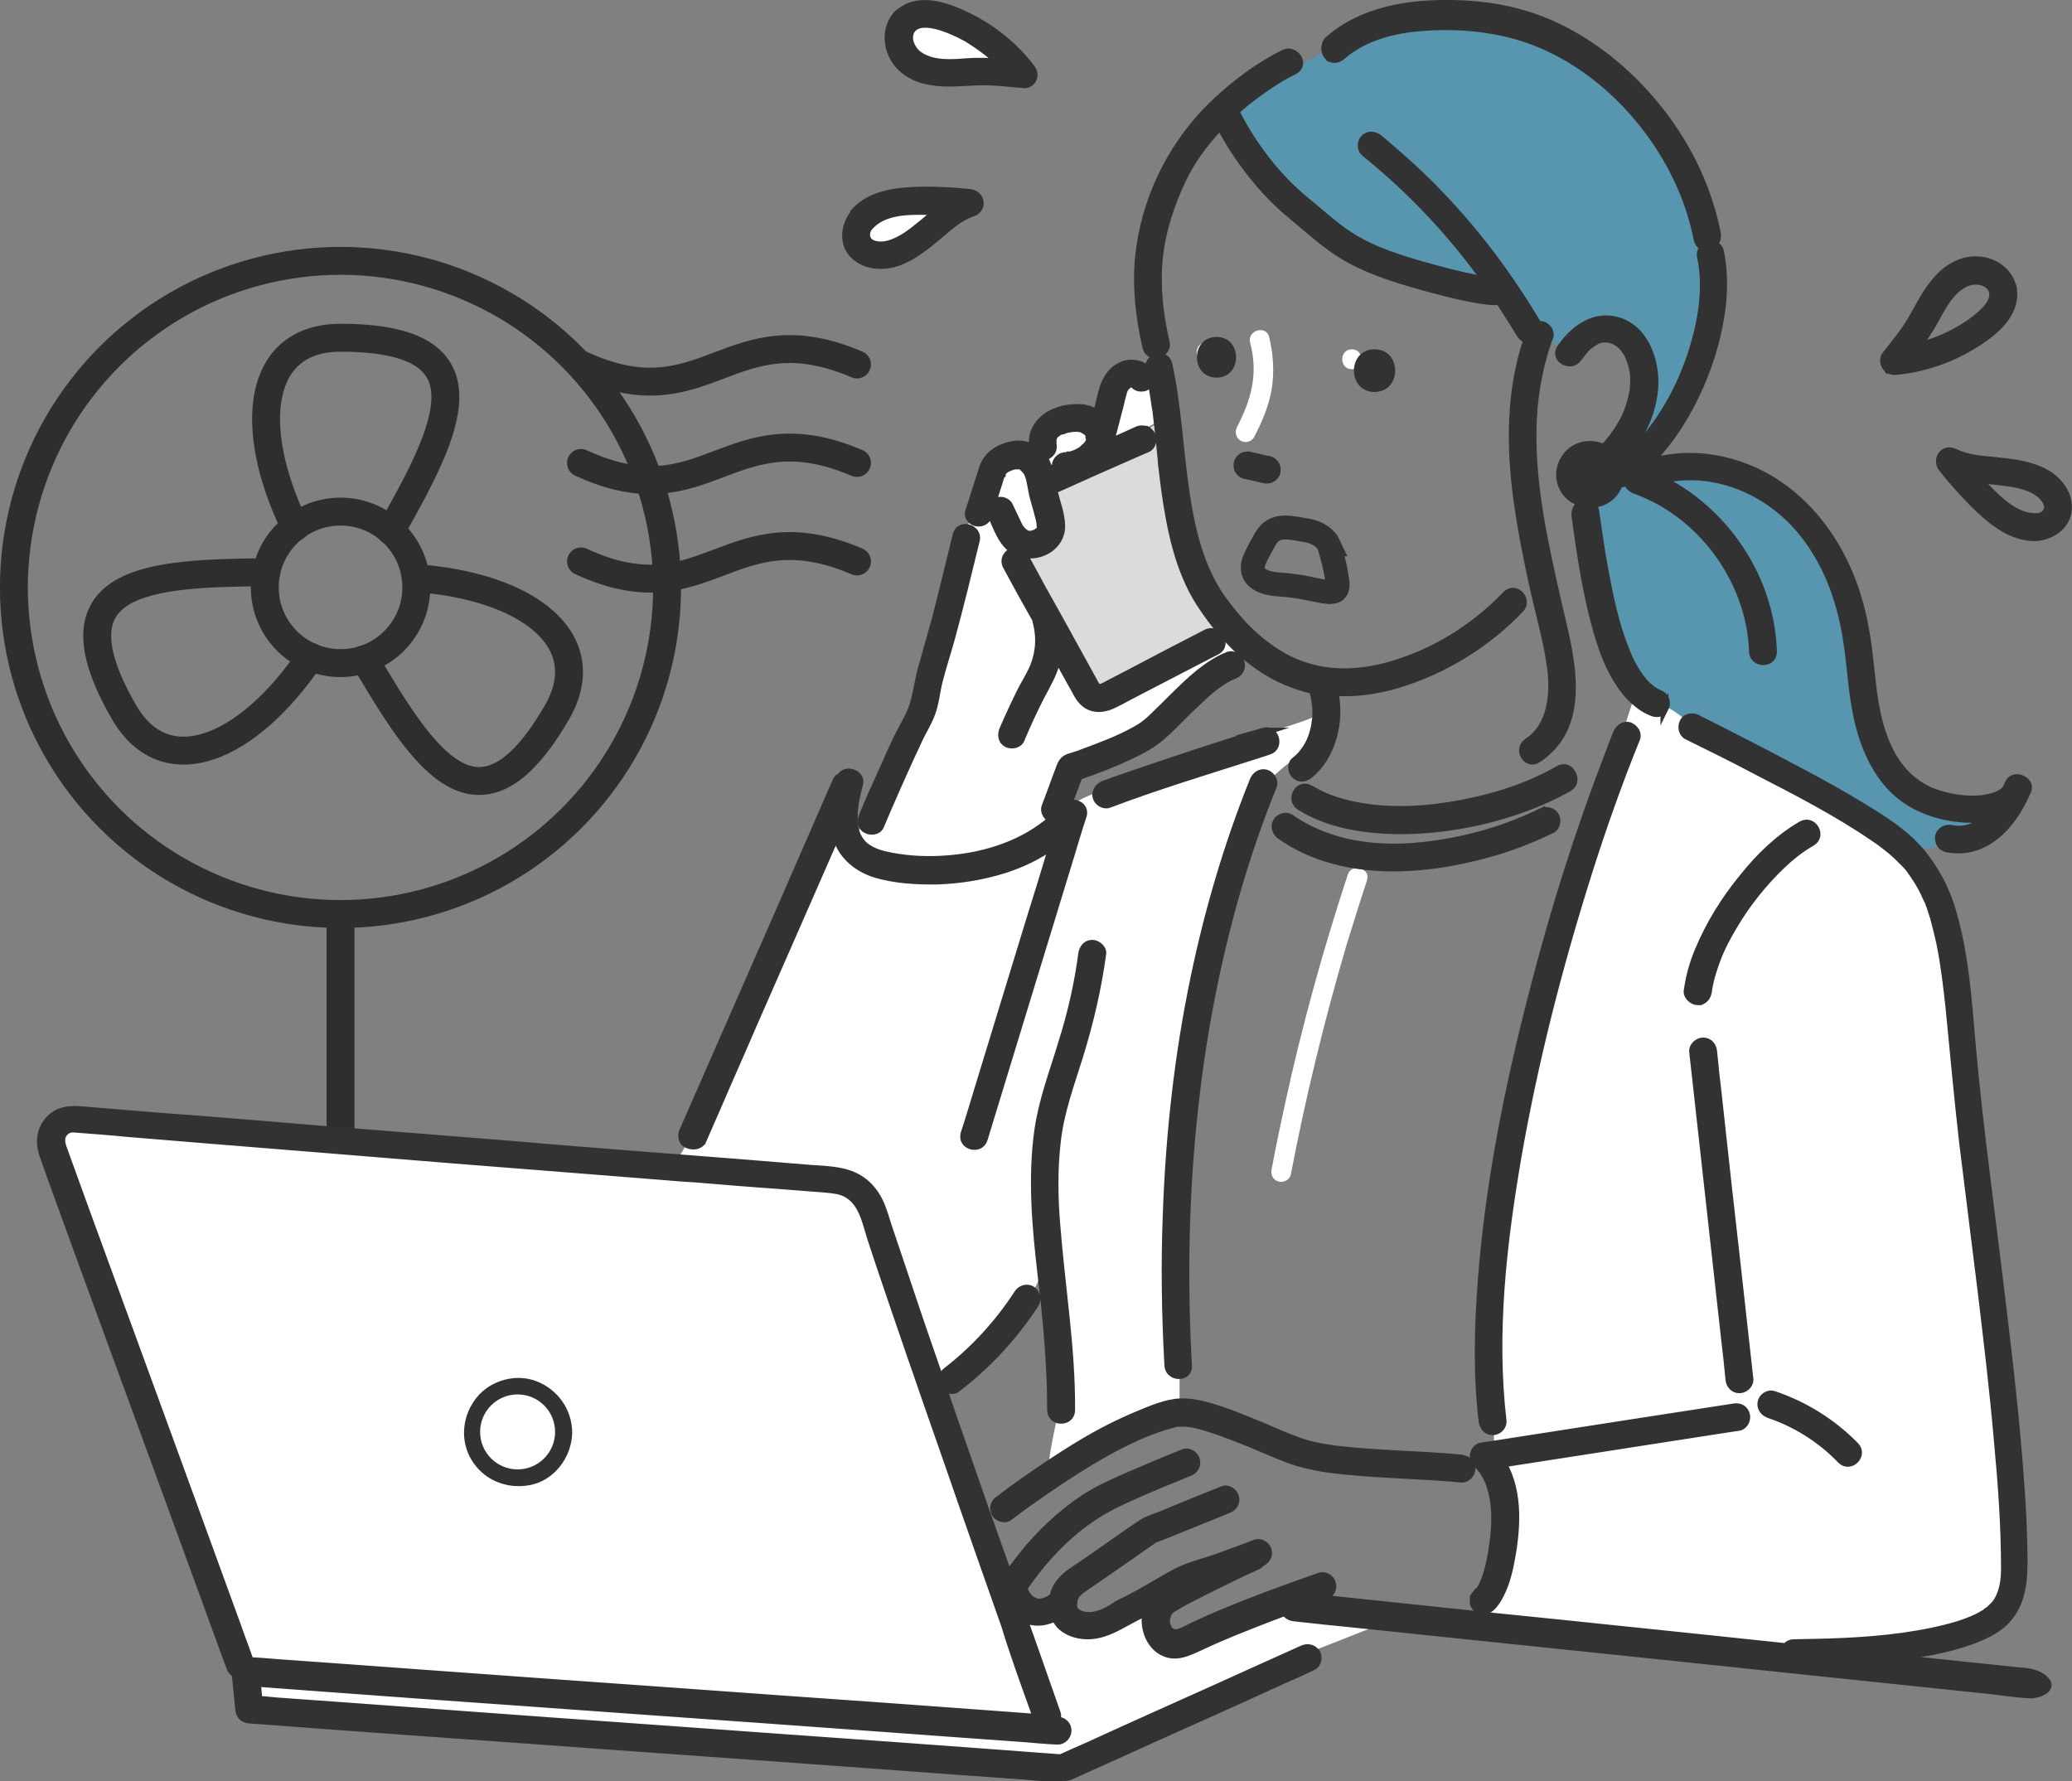 <svg xmlns="http://www.w3.org/2000/svg" xml:space="preserve" viewBox="0 0 519.6 446.7"><rect x="0" y="0" width="519.6" height="446.7" fill="#808080" stroke="none"/><style>.st1{fill:none;stroke:#2e2e2e;stroke-width:7;stroke-linecap:round;stroke-linejoin:round;stroke-miterlimit:10}.st2{fill:#fff}.st3{fill:#323232;stroke:#323232;stroke-width:2;stroke-miterlimit:10}.st5{fill:#fbe46c}</style><g id="レイヤー_1"><path d="M404.4 120.1s14.7-4.4 24.9-2.2 26.8 8.4 30.6 21.1 3.8 34 9.7 45.6S477 202 486.4 202h16.9s-15.2 14-25.4 10.2-44.6-25.6-49.9-28.7c-5.2-3.1-14.7-5.6-18.8-12.1-4.1-6.4-9.4-27-10.1-32.3s0-15.7 0-15.7zm-18.7-38.6s-14-8.4-22.4-11.1c-8.4-2.8-34.1-6.5-40.3-19.4s-15.9-20.7-15.9-20.7 25.3-23.2 45.6-23.1 55.3-5.8 73.6 45.6c9.4 26.4.4 46.8-6.2 55.4-6.6 8.7-14.2 8.3-14.3 8.2 0-.1 9.2-9.9 9-18.7s-10-16.8-9.6-17.2c.7-.8-6.8 8.4-9.5 9.5-2.5 1-10-8.5-10-8.5" style="fill:#5895ae"/><path d="M98 133.2c14.2-25.2 26.5-48.5-12.6-48.5-20.9 0-23.6 22.4-11.4 47.5m-7.2 11.3c-28.9.3-55.2 1.3-35.7 35.1 10.5 18.1 31.2 9.2 46.8-13.9m13.5.6c14.7 24.9 28.7 47.2 48.3 13.3 10.4-18.1-7.5-31.6-35.3-33.6" class="st1"/><circle cx="85.4" cy="147.3" r="81.9" class="st1" transform="rotate(-45.001 85.418 147.326)"/><circle cx="85.4" cy="147.3" r="19" class="st1"/><path d="M85.4 229.2V296m0 29.3H29.3v0c0-16.2 13.1-29.3 29.3-29.3h26.8m0 29.3h56.1v0c0-16.2-13.1-29.3-29.3-29.3H85.4" class="st1"/><path d="M242.6 15.6c-4 .3-8.5.7-12-1.6-2.2-1.4-3.7-4.9-1.7-7 1.6-1.5 4.2-1.1 6.2-.6 2.6.7 5 1.8 7.4 3.1 3.1 1.7 5.9 3.8 8.4 6.2-2.9-.2-5.6-.2-8.3-.1m-9.7 37.2h2.3c-2.6 2.1-5.1 4.4-7.9 6.3-2.2 1.4-4.8 2.7-7.4 2.3-1.1-.2-2-.6-2.4-1.4-.5-.9-.2-2.2.5-3.1 3.5-4.2 9.8-4.1 14.9-4.1" class="st2"/><path d="M259 19.7c.4-1 .1-1.9-.5-2.7-4-5.2-9.2-9.5-15.1-12.5-5.2-2.6-12.5-5.6-17.7-1.4-.2.1-.4.2-.5.4-.2.1-.3.3-.4.4-2.5 3-2.5 7.3-.6 10.6 1.8 3.3 5.4 5.2 9 5.8 4.1.8 8.2.2 12.4.1 3.7-.1 7.4.4 11.1.7 1 .2 2-.6 2.3-1.4zm-8.3-4c-2.7-.2-5.4-.3-8.1-.1-4 .3-8.5.7-12-1.6-2.2-1.4-3.7-4.9-1.7-7 1.6-1.5 4.2-1.1 6.2-.6 2.6.7 5 1.8 7.4 3.1 2.9 1.8 5.7 3.8 8.2 6.2zM473 92c.6.9 1.6 1.1 2.6 1 6.5-.6 13-2.8 18.6-6.1 5-3 11.4-7.6 10.6-14.2 0-.2 0-.4-.1-.7 0-.2-.1-.4-.2-.6-1.2-3.7-4.8-6-8.7-6.1-3.7-.2-7.2 1.8-9.7 4.5-2.9 3.1-4.6 6.8-6.7 10.4-1.9 3.2-4.3 6.1-6.6 9-.5.8-.4 2 .2 2.8zm7.8-5c1.6-2.2 3.1-4.4 4.4-6.8 1.9-3.5 4-7.6 7.8-9.3 2.4-1.1 6.1-.5 6.8 2.3.4 2.2-1.3 4.1-2.8 5.5-2 1.8-4.2 3.3-6.6 4.6-3 1.6-6.3 2.9-9.6 3.7zM214 53.8c-2.5 3.5-2.7 8.3 1.2 11 3 2.1 7.2 2 10.5.7 3.7-1.5 6.7-4 9.7-6.5 2.6-2.2 5.2-4.6 8.5-5.7 2.8-1 2.1-4.6-.7-4.9q-5.7-.6-11.4-.6c-6.1.1-13.3.6-17.6 5.5 0 .2-.1.3-.2.5zm3.9 3.1c3.6-4.2 10-4.1 15-4h2.3c-2.6 2.1-5.1 4.4-7.9 6.3-2.2 1.4-4.8 2.7-7.4 2.3-1.1-.2-2-.6-2.4-1.4-.6-1-.3-2.4.4-3.2z" class="st3"/><path d="M370.5 403.5q0-.15 0 0 0-.15 0 0m.7.4q-.15-.15 0 0-.15-.15 0 0m-1.4-1.3q0-.15 0 0 0-.15 0 0m.2-2.7.3-.3zm-.3.4c0-.1.1-.2.2-.3 0 .1-.1.2-.2.3m3.5 3.3c-.1.1-.3.2-.4.2.1 0 .2-.1.4-.2m-3.6-1.7v-.2c-.1.1-.1.1 0 .2m-.1-.4v-.2zm.1-.8c0-.1.1-.2.1-.2-.1 0-.1.1-.1.2m-.1.4v-.2zm.2 1.2c0-.1 0-.1-.1-.2 0 .1 0 .1.1.2M287.8 108s-.1 0-.1-.1c0 .1.1.1.1.1m-37.3 268c4.1-3.1 8.4-6.1 12.7-9 .4-3.8 1.3-7.5 2-11.2-.9-.3-1.6-1-1.6-2.3.1-9-.7-18-1.7-27-.3-2.3-.5-4.6-.8-6.9-.5 1.5-1.2 2.9-1.9 4.3.8.8 1.1 2.1.5 3.1-5.3 8.2-12 15.3-19.7 21.3-1 .7-2.5.3-3.2-.6h-.6c.8 2.4 1.7 4.9 2.5 7.3 2.8 8 5.6 16.1 8.4 24.1.7-.4 1.4-.8 2.2-1 .1-.8.5-1.6 1.2-2.1M286 107.7q-.15 0 0 0-.15 0 0 0m-29.6 290.5v-.1zm30.9-290.4s-.1 0 0 0c-.1 0 0 0 0 0m3-2.2c.4 3.2.7 6.3 1 9.5-.3-3.1-.6-6.3-1-9.5m39.8 71.2c0-.2 0-.4-.1-.6v-.2c-.1-.4-.1-.7-.2-1.1-.1-.6-.3-1.2-.5-1.8-2.4-.5-4.7-1.3-7-2.3-3.6-1.6-7-3.8-10.1-6.4-.3.6-.7 1.2-1.1 1.8v.1c.4 1.4-.5 2.6-1.7 3.1-3.6 1.4-7 4.7-9.9 7.4-2.8 2.7-5.4 5.5-8.3 8-2.3 2-4.9 3.4-7.7 4.7-4.2 1.9-8.6 3.6-13 5.2l-2.7 7.2c.3-.2.7-.3 1.1-.3 1.9-1.2 3.9-2.2 6.1-2.8.2-.9.9-1.6 1.8-2 3.1-1.2 6.2-2.2 9.4-3.3 10.1-3.5 20.3-6.7 30.6-10 .7-.2 1.3-.1 1.8.1 3.7-1.9 7.4-3.3 11.6-4.2 0-.9 0-1.7-.1-2.6m-38.6-60.4c.1.8.2 1.7.3 2.5-.1-.8-.2-1.6-.3-2.5M289.2 98c-.1-.5-.2-1-.2-1.5.1.5.2 1 .2 1.5m-1.1 10.3.1.1c0-.1 0-.1-.1-.1m2.2-2.7c-.1-.9-.2-1.7-.3-2.6.1.9.2 1.8.3 2.6m-.5-3.7c-.1-.7-.2-1.4-.3-2 .1.6.2 1.3.3 2" style="fill:none"/><path d="M273.3 109.1c0-.1-.1-.2-.1-.2v.1c.1 0 .1.1.1.1m.1.2q0-.15 0 0c0-.1 0 0 0 0m-5.9 5h.1zm5.4-5.8c.1 0 .1.1 0 0l.1.1zm10.8-12.3h.1z" class="st5"/><path d="M262.9 117.9c.4-.2.9-.4 1.3-.6.1-.1.3-.1.4-.2v-.3c-.1-1.4 1.2-2.5 2.5-2.5h.5c.3-.1.4-.1.3-.1.1 0 .3 0 .4-.1l.9-.3c.1 0 .2-.1.3-.1.5-.2 1-.5 1.5-.8.1-.1.2-.2.4-.3.2-.2.4-.3.5-.5l.5-.5.2-.2c.2-.3.4-.7.6-1v-.1c.1-.2.1-.4.1-.6v-.6c-.1-.2-.1-.3-.1-.3s0-.1-.1-.1c0 0-.1 0-.2-.2-.1-.1-.1-.2-.2-.2-.1-.1-.2-.2-.3-.2-.2-.2-.5-.3-.8-.5-.1-.1-.4-.2-.5-.3h-.2c-.1 0-.3 0-.4-.1h-1.4c-.2 0-.5.1-.7.1s-.3.1-.5.1c-.3.1-.6.1-.9.2-.2.1-.4.1-.5.2 0 0-.1.1-.3.1-.1 0-.2.1-.3.1-.3.1-.5.3-.8.4-.1.1-.2.1-.3.2-.2.2-.4.3-.6.5 0 .1-.1.1-.1.2l-.3.6c0 .1 0 .1-.1.2 0 0 0 .1-.1.3v.5c0 .1.1.3.1.4.4 1.3-.5 2.7-1.7 3.1-.3.1-.7.1-1 .1.3.4.6.8.9 1.3.5.7.8 1.4 1 2.1" class="st2"/><path d="M283.1 96.3c.1-.1.1 0 0 0M273 108.6c0 .1.1.1.1.2.1 0 0-.1-.1-.2m-6.8-.6q.15-.15 0 0 .15-.15 0 0 .15-.15 0 0m.2-.1h.1c.1-.1 0-.1-.1 0m-2.6 2.7v-.1zm0 .3v-.2zm3.8 3.4c.1 0 .2 0 .3-.1-.1.1-.2.1-.3.1m5.8-5.2q0 .15 0 0 0 .15 0 0 0 .15 0 0m-9.5 1.1s-.1.1-.1.2c0-.1 0-.1.1-.2-.1 0 0 0 0 0m9.5-.9s0-.1 0 0q0-.15 0 0m0 0v.3zm-9.6 1.6v.2zm9.6-1.7c0-.1 0-.1-.1-.1 0 0 0 .1.1.1q-.15 0 0 0m98.1 258.9q0 .15 0 0l.1.1c-.1 0-.1 0-.1-.1m-142.6-25.9c0 1.2.4 2.1 1 2.9-.3-1-.6-1.9-1-2.9" class="st5"/><path d="M240.5 375.6c-3.6-10.2-7.1-20.3-10.6-30.5-.6-.8-1-1.8-1-2.9-.2-.6-.4-1.1-.6-1.7-3.4-9.7-6.7-19.5-9.9-29.2-1.4-4.1-2.1-9.5-6.2-11.8-1.7-1-3.5-1.1-5.4-1.3-3.8-.3-7.7-.6-11.5-.9-7.2-.6-14.4-1.2-21.6-1.7-2.3-.2-4.6-.4-6.9-.5-7.1-.6-14.3-1.1-21.4-1.7-10.6-.8-21.1-1.7-31.7-2.5-10.6-.9-21.2-1.7-31.9-2.6-9.5-.8-19-1.5-28.5-2.3l-21.9-1.8c-4-.3-8-.6-12-1-1.2-.1-2.2-.2-3.2.5-1.7 1.4-1.2 3.1-.5 5l5.1 14.1c3 8.3 6.1 16.6 9.1 24.9 3.6 9.9 7.3 19.9 10.9 29.8l10.5 28.8c2.6 7.2 5.3 14.5 7.9 21.7 1 2.9 2.1 5.7 3.1 8.6v.1c2.4.1 4.8.4 7.2.5 5.6.4 11.2.8 16.7 1.2 7.8.6 15.5 1.1 23.3 1.7 9.2.7 18.4 1.3 27.6 2 9.8.7 19.7 1.4 29.5 2.1 9.7.7 19.5 1.4 29.2 2.1 8.9.6 17.9 1.3 26.8 1.9 7.3.5 14.6 1.1 21.9 1.6 4.9.4 9.9.7 14.8 1.1h.5s0-.1-.1-.1c-.3-.9-.7-1.9-1-2.8-2.4-6.7-4.7-13.4-7.1-20.1-3.5-10.8-7.3-21.5-11.1-32.3m-109.7-6.7c-3.6.7-7.3-.9-9.3-4.1-1.9-3.2-1.4-7.3.9-10.1 2.2-2.7 6.2-3.8 9.5-2.5 3.5 1.3 5.8 4.5 5.8 8.2 0 4-2.9 7.8-6.9 8.5" class="st2"/><path d="M371.5 368.2q.15.15 0 0c.2.2.1.2 0 0m-78.3 41c-.2-.2-.1-.1 0 0" class="st5"/><path d="M417.4 177.7c-.7 1.3-2.2 1.4-3.4.9-1.7-.7-3.1-1.8-4.4-3-.8 2.2-1.5 4.4-2.2 6.7q.6-.15 1.2 0c.1 0 .2.1.2.1 1.1.4 2 1.8 1.5 3-4.5 11.1-8.4 22.4-12.1 33.8-7.4 23.3-13.6 47.1-17.7 71.3-3.8 21.6-6.3 44.1-3.7 66.1.1 1.2-1.1 2.3-2.2 2.5 0 1.1.1 2.3.1 3.4 1.5-.2 3-.5 4.5-.7 11.4-1.8 22.7-3.5 34.1-5.3 7.1-1.1 14.3-2.2 21.4-3.3 1.3-.2 2.7.3 3.1 1.7.3 1.2-.4 2.9-1.7 3.1l-7.8 1.2c-11.4 1.8-22.7 3.5-34.1 5.3l-17.4 2.7c4.3 7.4 3.5 17 1.9 25-.6 3-1.5 6.2-3.1 8.9-.6 1-1.4 2.1-2.4 2.7-.1.1-.3.2-.4.2-.1.1-.3.1-.4.1l-.9 1.2c6.2.6 12.5 1.3 18.7 1.9l37.5 3.9c6.6.7 13.2 1.4 19.9 2.1.4-.6 1-1 2-1 1.7 0 3.4 0 5.2-.1 9.9-.2 19.8-.9 29.4-2.8 4.3-.9 8.8-2.1 12.3-4 .5-.2.9-.5 1.3-.8.2-.1.4-.2.5-.4 0 0 .2-.2.3-.2.7-.6 1.3-1.2 1.8-1.9 1.7-2.5 2.1-5.6 2.1-8.6 0-10.7-.8-21.5-1.8-32.2-1.1-12.6-2.6-25.1-4.1-37.6-1.5-12.3-3.1-24.7-4.6-37-1.3-11.2-2.3-22.4-3.4-33.7-.5-5.4-1.2-10.9-2.3-16.2-.4-2.2-1-4.4-1.6-6.5-.3-.9-.6-1.9-.9-2.8-.2-.4-.3-.9-.5-1.3l-.3-.6v-.1s0-.1-.1-.1c-.7-1.6-1.5-3.2-2.5-4.7-.5-.7-1-1.5-1.5-2.2-.1-.1-.1-.2-.1-.2-.1-.2-.3-.3-.4-.5-.3-.3-.5-.6-.8-.9-1.1-1.3-2.4-2.4-3.7-3.5-1.5-1.2-2.5-2-4.3-3.2-9.3-6.2-19.3-11.4-29.2-16.6-5.8-3-11.7-6-17.6-8.9-1.2-.6-1.5-2.3-.9-3.4.2-.3.4-.6.7-.8-1.6-1.2-3.2-2.5-5.1-3.3.1.1 0 .4-.1.6m18.8 170.7c-1.5 0-2.4-1.2-2.5-2.5-.4-3.4-.8-6.8-1.1-10.2-1.6-14.7-3.3-29.4-4.9-44.1-1-9.3-2.1-18.6-3.1-27.9-.1-1.4 1.3-2.5 2.5-2.5 1.5 0 2.4 1.2 2.5 2.5.4 3.4.8 6.8 1.1 10.2 1.6 14.7 3.3 29.4 4.9 44.1 1 9.3 2.1 18.6 3.1 27.9.1 1.3-1.3 2.5-2.5 2.5m25.6 17.7c-5.1-5.2-11.3-9.2-18.2-11.5-1.3-.4-2.1-1.7-1.7-3.1.3-1.3 1.8-2.2 3.1-1.7 7.7 2.6 14.8 7 20.5 12.8 2 2.3-1.5 5.8-3.7 3.5m-35.7-127.8c2.7-6.7 6.6-12.8 11.2-18.4 4.1-5 8.9-9.8 14.6-13.1 2.8-1.6 5.3 2.7 2.5 4.3s-5.3 3.6-7.6 5.8c-4.7 4.5-8.8 9.7-12.1 15.3-1.6 2.7-3.1 5.5-4.2 8.5-.9 2.5-1.8 5.5-2.1 7.8-.2 1.3-1 2.5-2.5 2.5-1.2 0-2.7-1.2-2.5-2.5q.6-5.25 2.7-10.2M324.2 405.2c-1-.1-1.8-.6-2.2-1.4-1.1.4-2.1.8-3.2 1.2-6.2 2.3-12.2 4.6-18.1 7.5-3 1.5-6 3-9.4 1.3-2.8-1.4-4.2-4.5-4.3-7.5 0-.9.1-1.8.3-2.6-.7.4-1.4.8-2.2 1.1-4.2 2.1-8.2 5.2-13.1 4.9-2.5-.1-5-1-6.7-2.9-.4-.5-.8-1-1-1.6-1.9.9-3.9 1.3-6.1.9-.7-.1-1.3-.4-1.9-.7 1.5 4.2 2.9 8.3 4.4 12.5 1.3 3.8 2.7 7.6 4 11.4.2.6.1 1.3-.2 1.8h.4c1.4.1 2.5 1.1 2.5 2.5 0 1.3-1.2 2.6-2.5 2.5h-.3c-2.7-.1-5.3-.4-8-.6-5.6-.4-11.2-.8-16.7-1.2-7.8-.6-15.5-1.1-23.3-1.7-9.2-.7-18.4-1.3-27.6-2-9.8-.7-19.7-1.4-29.5-2.1-9.7-.7-19.5-1.4-29.2-2.1-8.9-.6-17.9-1.3-26.8-1.9-7.3-.5-14.6-1.1-21.9-1.6-4.9-.4-9.9-.7-14.8-1.1-.9-.1-1.8-.1-2.7-.2.1 1.4.3 2.9.4 4.3 2 .1 4 .3 6 .5 5.6.4 11.1.8 16.7 1.2 7.8.6 15.5 1.1 23.3 1.7 9.1.7 18.3 1.3 27.4 2l29.4 2.1 29.1 2.1c8.9.6 17.7 1.3 26.6 1.9 7.3.5 14.6 1.1 21.9 1.6 4.9.4 9.8.7 14.7 1.1 1.8.1 3.6.3 5.4.4.2 0 .4.1.6.1 2.5-1.1 5-2.2 7.4-3.3 10.9-4.9 21.9-9.8 32.8-14.8 6.9-3.1 13.8-6.2 20.6-9.3 1.1-.5 2.5-.4 3.2.7l16.5-6.5-14.7-1.5c-2.3-.1-4.8-.4-7.2-.7M302.5 90.9c-3.2 0-3.2-5 0-5 3.3 0 3.2 5 0 5m11-5c-.8-3.1 4.1-4.5 4.8-1.3 1 4.3 1.3 8.6.6 13-.7 4.2-2.4 8.2-4.4 12-.6 1.2-2.3 1.6-3.4.9-1.2-.7-1.5-2.2-.9-3.4 1.7-3.3 3.2-6.8 3.8-10.4.7-3.6.4-7.3-.5-10.8m-2.8 32.1c-.4-.6-.4-1.3-.3-1.9s.6-1.2 1.1-1.5q.45-.3.9-.3c.3-.1.7-.1 1 0 1.7.3 3.3.8 4.9 1.1.6.1 1.2.6 1.5 1.1.4.6.4 1.3.3 1.9s-.6 1.2-1.1 1.5q-.45.3-.9.3c-.3.1-.7.1-1 0-1.7-.3-3.3-.8-4.9-1.1-.6-.1-1.1-.6-1.5-1.1M339 92.6c-3.2 0-3.2-5 0-5s3.2 5 0 5m3.8 128.2c-1.8 5.4-3.4 10.7-5.1 16.1-5.6 19-10.3 38.3-14 57.7-.3 1.3-1.9 2.1-3.1 1.7-1.4-.4-2-1.7-1.7-3.1 1-5.5 2.2-11.1 3.4-16.6 4.2-19.3 9.5-38.5 15.7-57.3 1-2.9 5.8-1.6 4.8 1.5" class="st2"/><path d="M389.1 208c-5.2 2.5-10.6 4.6-16.1 6.1-16.7 4.6-37 5.9-51.9-4.6-1.1-.8-1.6-2.2-.9-3.4.6-1.1 2.3-1.7 3.4-.9 4 2.8 8.4 4.7 13.2 5.9 7.7 1.9 15.8 1.7 23.6.6 9-1.3 17.9-4 26.1-8 1.2-.6 2.7-.3 3.4.9.7 1.1.4 2.9-.8 3.4" class="st2"/><path d="M393.4 197.3c-4.4 2.6-9.2 4.5-14 6.1-9.1 3-18.9 4.6-28.5 4.6-8.5 0-17.6-1.3-24.9-6-2.7-1.7-.2-6 2.5-4.3.1.1.3.2.4.2 1.2.7 2.5 1.4 3.8 1.9 2.4 1 5 1.7 7.7 2.2 8.5 1.6 17.6 1 26.1-.6s16.9-4.3 24.4-8.6c1.6-.9 3 .1 3.6 1.4.3 1.2.1 2.4-1.1 3.1M342.2 34.7c1-1 2.5-.8 3.5 0q5.25 4.35 10.2 9c9 8.6 17 18.2 23.9 28.5 2 3 4 6.1 5.8 9.2 0 .1 0 .1.1.2.4-.1.7-.1 1.1 0 1.2.3 2.2 1.8 1.7 3-.1.3-.2.7-.4 1-2.6 7.3-3.7 14.9-3.8 22.5-.2 14.6 3.1 29 6.3 43.1 2.9 12.5 8.3 30.4-5 39.1-2.7 1.8-5.2-2.5-2.5-4.2 6-4 6.7-12 5.9-18.4-.9-7-2.9-14-4.5-20.9-1.6-7.2-3-14.4-4-21.7-1.8-13.4-1.8-27.2 2.6-40.1-.7 0-1.4-.4-1.8-1.2-2.2-3.8-4.6-7.6-7.2-11.2-.3-.5-.7-1-1-1.5-8.7-12.3-19.2-23.4-30.9-32.9-1-.9-.9-2.7 0-3.5" class="st2"/><path d="M202.5 292.8c3.8.3 8.2.2 11.6 2 3.5 1.8 5.8 5 7 8.6.6 1.7 1.1 3.5 1.7 5.2 1.4 4.4 2.9 8.7 4.4 13.1 2.9 8.7 5.9 17.3 8.9 26h.6c-.1-.1-.2-.2-.2-.3-.7-1.3-.2-2.6.9-3.4 7-5.4 13.1-12 17.9-19.5.7-1.1 2.2-1.6 3.4-.9.2.1.3.2.4.3.7-1.4 1.4-2.8 1.9-4.3-1.4-12.1-2.5-24.2-.8-36.3 1.1-7.6 3.8-14.6 6-21.9s4-14.7 5-22.3c.2-1.3 1-2.5 2.5-2.5 1.2 0 2.7 1.2 2.5 2.5-1.2 8.7-3.1 17.3-5.8 25.7-2.2 7.1-4.8 14-5.6 21.5-.8 7-.6 14-.1 21 1.2 15.4 3.8 30.7 3.7 46.2 0 2-1.9 2.7-3.4 2.3-.7 3.7-1.6 7.4-2 11.2 2.6-1.7 5.2-3.4 7.9-5 4.5-2.7 9.1-5.1 14-7.1 3.4-1.4 7.2-3.1 10.9-3.2v-6.9c-1.4.2-2.9-.6-3-2.4-.7-12.6-.8-25.3-.4-38 .7-19.9 3-39.9 7-59.4 3.5-16.8 8.4-33.4 14.8-49.3.5-1.3 1.6-2.1 3.1-1.7.6.2 1.2.6 1.5 1.2 2.5-2.5 5.3-4.7 8.3-6.5 1.5-2 2.3-4.2 2.8-6.9v-.4c0-.2 0-.4.1-.6 0-.4.1-.9.1-1.3-4.4 2-6.7 2.3-11.6 4.2 1.7.9 1.9 4-.4 4.7-1.2.4-2.5.8-3.7 1.2-12.1 3.9-24.3 7.6-36.3 12.1-1.3.5-2.7-.5-3.1-1.7-.1-.4-.1-.8 0-1.1-2.2.6-4.2 1.6-6.1 2.8 1.5-.1 3.1 1.2 2.6 3.1-1 3.3-2 6.7-3.1 10-4.4 14.5-8.9 29-13.3 43.5-2.8 9.2-5.6 18.3-8.4 27.5-.9 3.1-5.8 1.8-4.8-1.3 1-3.3 2-6.7 3.1-10 4.4-14.5 8.9-29 13.3-43.5 1.9-6.3 3.8-12.6 5.8-18.9-3.8 2.6-7.9 4.7-12.3 6.1-5.3 1.7-11 2.6-16.6 2.8-5.3.2-11-.2-16-1.8-2.7-.9-5.1-2.3-6.8-4.4-1.1-1.3-2-2.8-2.5-4.5-.1-.3-.1-.6-.2-.9v.1l-9.6 21.9c-3.7 8.4-7.4 16.9-11.1 25.3-3 7-6.1 13.9-9.1 20.9-1.3 2.9-2.5 5.8-3.8 8.7-.5 1.2-2.4 1.5-3.4.9-.2-.1-.3-.2-.5-.3l-2.1 3.6c5.1.4 10.3.8 15.4 1.2 5.6.2 11.3.7 17 1.1" class="st2"/><path d="M293.2 122.9c-.2-1.3-.4-2.7-.5-4-.1-.8-.2-1.7-.3-2.5 0-.4-.1-.8-.1-1.3-.3-3.2-.7-6.4-1-9.5l-3.6 2c.2 0 .3 0 .5.1h.1c.1 0 .3.1.4.2 0 0 .1 0 .1.1l.3.3.1.1c.1.1.2.3.4.5.6 1.1.3 2.9-.9 3.4-1 .4-2 .9-3 1.3-6.9 3.1-13.8 6.2-20.7 9.2.1.2.1.5.2.7.7 2.7 1.7 5.3 1.8 8.1.2 5.2-5.1 8.3-9.7 7.1.2.2.4.4.5.7 3 5.6 6.1 11.1 9.2 16.7 2.7 4.9 5.5 9.8 8.1 14.7.6 1.1.9 2 2.2 1.5.6-.2 1.2-.6 1.8-.9 1.7-.9 3.4-1.8 5.2-2.7 6.4-3.3 12.8-6.7 19.2-10 1.2-.6 2.4-.2 3.1.7l1-.4c-2.1-2.4-4-5-5.7-7.6-5.3-8.6-7.3-18.8-8.7-28.5" style="fill:#dbdbdb"/><path d="M287.8 96.6c-.8.9-2.7 1-3.5 0l-.3-.3c-.1 0-.1 0-.2-.1h-.4c-.1 0-.2 0-.3.1h-.1c-.1.1-.2.1-.3.2l-.2.2-.3.3-.2.2c-.1.2-.2.4-.3.5s-.1.3-.2.4c0 0-.1.2-.1.4-.2.6-.4 1.3-.5 1.9-.3 1.1-.6 2.2-.8 3.2-.5 1.8-.9 3.6-1.4 5.4l-.3.6c0 .5-.1 1-.2 1.5 2.3-1 4.6-2.1 6.9-3.1.2-.1.5-.2.7-.2h.1c.2 0 .5-.1.7 0l3.6-2c-.1-.9-.2-1.7-.3-2.6 0-.4-.1-.8-.2-1.1-.1-.7-.2-1.4-.3-2s-.2-1.2-.3-1.9c-.1-.5-.2-1-.2-1.5-.2-1.1-.4-2.3-.7-3.4V93c-.2-.1-.5-.1-.7 0l.2.2c1 .9 1.1 2.3.1 3.4m-43.2 38.9c-2 8.2-3.9 16.4-6.2 24.5-1 3.6-2.2 7.2-3.1 10.8-.7 2.7-.9 5.6-1.9 8.2-.7 1.9-1.8 3.7-2.7 5.5-.8 1.6-1.6 3.2-2.3 4.9q-4.05 8.85-7.8 17.7c-.5 1.2-2.4 1.5-3.4.9-.5-.3-.8-.6-1-1-.5.8-1 1.5-1.4 2.3.1.2.1.4.2.5.7 1.5 1.5 2.4 2.8 3.2 1.7 1.1 3.6 1.6 5.7 2 4.7.9 9.5 1.1 14.3.7 9.4-.7 19.1-3.8 26.2-10.1-1.2-.3-2.2-1.8-1.7-3.1 1.2-3.1 2.3-6.3 3.5-9.4.5-1.3.9-2.3 2.4-2.9 1.2-.5 2.5-.9 3.8-1.3 4.3-1.6 8.4-3.1 12.4-5.3 1.9-1 2.9-1.8 4.5-3.2 2-1.8 3.9-3.8 5.8-5.7 4-3.9 8.2-8 13.5-10.1 1.2-.5 2.7.5 3 1.7.4-.6.7-1.2 1.1-1.8-1.9-1.7-3.8-3.5-5.4-5.4l-1 .4c.9 1.1 1 2.8-.6 3.7l-8.7 4.5c-4.4 2.3-8.7 4.5-13.1 6.8-1.6.8-3.1 1.7-4.7 2.4-1.9.8-4.1 1-5.9-.1-1.5-.9-2.3-2.4-3.1-3.9l-4.5-8.1c-.1.3-.1.6-.2.9-.7 3.1-2.3 5.8-3.8 8.6-1.9 3.7-3.6 7.4-5.2 11.2-.5 1.2-2.4 1.5-3.4.9-1.3-.7-1.4-2.2-.9-3.4 1.5-3.5 3.1-6.9 4.8-10.3 1.2-2.4 2.7-4.6 3.5-7.3.9-3 .9-6.2.1-9.3-.1-.2-.1-.5-.1-.7-2.5-4.5-5-8.9-7.4-13.4-1-1.9.6-3.7 2.2-3.8-3.3-1.7-4.6-5.7-6-8.9-.6-1.2-.4-2.7.9-3.4 1.1-.6 2.8-.3 3.4.9.6 1.3 1.3 2.7 1.9 4 .2.5.5 1.1.8 1.6.2.4.5.7 1 1.1 0 0 .3.2.4.3 0 0 .1.1.2.1s.2.1.2.1c.1 0 .4.1.4.1h.9c.1 0 .3-.1.3-.1.1 0 .4-.2.5-.2.1-.1.2-.1.3-.1.1-.1.3-.2.4-.3 0 0 .1-.1.2-.1.1-.2.5-.7.2-.1.1-.1.2-.3.3-.4-.2.3-.1.1 0-.1v-.2c0-.4 0-1.2-.1-1.4 0 0-.1-.5-.1-.6-.1-.3-.1-.5-.2-.8-.5-2.2-1.4-4.3-1.7-6.5-.2-1.2-.4-2.3-.7-3.4-.2-.7-.3-.9-.5-1.3-.1-.2-.3-.4-.4-.6 0-.1-.1-.1-.1-.1l-.1-.1-.5-.5c-.1-.1-.3-.2-.4-.3 0 0-.4-.1-.5-.2h-.9s-.5.1-.6.1c-.3.1-.5.1-.7.2-.1 0-.2.1-.3.1s-.2.1-.2.1c-.3.1-.5.3-.8.4-.1.1-.2.1-.3.2 0 0-.1 0-.1.1l-.4.4-.2.3s0 .1-.1.1v.2c0 .1-.1.3-.1.4-.1.4-.2.8-.4 1.1-1 3-1.9 6-2.8 8.9-.7 2.2-3.4 2.1-4.5.8-.4.8-.8 1.6-1.2 2.3 1.3.1 2.8 1.3 2.3 3.1M126.1 362.7q-.15-.15 0 0c-.1-.1-.1 0 0 0 0 .1 0 0 0 0m-.1-4.5s0-.1 0 0c0-.1 0 0 0 0m1.4-1.2c.1 0 .2-.1.2-.1zm-1.3 5.8c.1.1 0 0 0 0m1.4 1s-.1 0 0 0c-.1 0-.2 0 0 0m4.9-1.9c0 .1-.1.2-.1.2.1-.1.1-.1.1-.2m.3-2.2v.2zm-5.2 4.1c.1.1.2.1.2.1h-.1z" class="st2"/><path d="M134.1 347.3c-4.7-1.8-10.5-.2-13.7 3.7-3.4 4.1-4.1 10-1.3 14.6 2.8 4.7 8.1 6.8 13.4 5.9 5.8-1 9.9-6.5 10-12.3-.1-5.4-3.4-10-8.4-11.9zm1.1 10.9s0 .2.1.3c-.1-.1-.1-.3-.1-.3zm-7.2-4.1s-.1.1-.3.1c.1 0 .3-.1.3-.1zm-2.3 1.7-.1.1c0 .1 0 0 .1-.1zm9.1 5.7s.1-.1.1-.3c-.1.2-.1.3-.1.3zm.4-1.5c-.1.3-.2.8-.2.9 0 0-.1.2-.1.4 0 0 0 .1-.1.1-.2.4-.4.8-.7 1.1-.1.1-.2.3-.4.4l-.3.3-.2.2c-.3.2-.2.2.2-.1 0 .1-.9.6-1 .6-.1.1-.3.1-.4.2h-.1l-1.2.3H129c-.2-.1-.5-.1-.7-.2s-.4-.1-.6-.2c.1 0 .1.1.1.1s-.1 0-.3-.1-.1 0 0 0c-.3-.2-.7-.4-.7-.4-.1-.1-.2-.2-.4-.3-.1-.1-.5-.5-.8-.7q.15.15 0 0l-.2-.2.1.1c-.1-.2-.2-.4-.4-.5-.1-.1-.2-.3-.2-.4s-.1-.1-.1-.2c-.2-.4-.1-.3.1.2-.1 0-.3-1-.4-1.1 0-.2-.1-.3-.1-.5v-1.4c0-.1 0-.2.1-.3.1-.4.2-.8.3-1.1l.3-.6c.1-.2.2-.3.3-.5 0 0 0-.1.1-.1l.7-.7.2-.2s.1 0 .1-.1l.1-.1c.1-.1.6-.4.9-.6h.1c.2-.1.5-.2.7-.2s.3-.1.5-.1c.1 0 .8-.3.2-.1-.5.2.1 0 .3 0h1.2c.5.1.9.2 1.3.4.2.1.5.2.7.4.1.1.3.2.4.3l.1.1.1.1.8.8c.1.2.3.4.4.6l.3.6c.1.5.3.9.4 1.4v.7c.3.1.3.4.2.7q0-.15 0 0zm0-.1v-.3q.15.15 0 .3zm-9.1 2.8s0 .1 0 0q0 .15 0 0c0 .1 0 0 0 0zM292.3 85.8c-1.6-6.9-2.4-14-1.7-21.1.7-6.9 3-13.8 6-20 2.2-4.5 5.1-8.5 8.5-12.2.7-.7 1.4-1.5 2.1-2.2 3.5-3.5 7.1-6.3 11.1-9 2-1.3 4-2.6 6.2-3.6 2.4-1.2 1.1-4.2-1.1-4.5-.5-.1-.9 0-1.5.3-6.3 3.1-12.2 7.6-17.2 12.3-10 9.5-16.7 22.3-18.7 35.9-1.3 8.5-.4 17 1.5 25.4.3 1.1 1.1 1.7 1.9 1.7 1.6.2 3.4-1.1 2.9-3zM289 96.5c.1.5.2 1 .2 1.5.1.6.2 1.2.3 1.9s.2 1.4.3 2c.1.4.1.8.2 1.1.1.9.2 1.7.3 2.6.4 3.2.7 6.3 1 9.5 0 .4.1.8.1 1.3.1.8.2 1.7.3 2.5.2 1.3.3 2.7.5 4 1.4 9.8 3.4 20 8.8 28.4 1.7 2.6 3.6 5.2 5.7 7.6 1.7 1.9 3.5 3.8 5.4 5.4 3.1 2.6 6.4 4.8 10.1 6.4 2.3 1 4.7 1.8 7 2.3.2.6.4 1.2.5 1.8.1.3.1.7.2 1.1v.2c0 .2 0 .4.1.6.1.8.1 1.7.1 2.5 0 .4 0 .9-.1 1.3 0 .2 0 .4-.1.6v.4c-.5 2.7-1.3 5-2.8 6.9-.6.9-1.4 1.7-2.3 2.4-1.1.8-.9 2.7 0 3.5.6.6 1.3.8 1.9.7s1.1-.3 1.6-.7c5.8-4.7 7.9-13.5 6.3-20.8 5.4.4 10.8-.4 16.1-2 11.5-3.5 22.2-10.1 30.5-18.8 2.2-2.3-1.3-5.9-3.5-3.5-7 7.3-15.7 13.1-25.3 16.5-8.4 3-17.3 4.2-26 1.1-4.3-1.5-8.2-4.1-11.6-7.1-3.2-2.8-5.9-6.1-8.4-9.5-5.5-7.8-7.7-17.3-9.1-26.7-1.6-10.7-2-21.5-4.3-32.1-.3-1.4-1.4-1.9-2.4-1.8-1.3.1-2.6 1.2-2.4 2.8v.3c.4 1.6.6 2.7.8 3.8z" class="st3"/><path d="M344.7 87.6c-6.9 0-6.9 10.7 0 10.7s6.9-10.7 0-10.7m-39.6-3.1c-6.6 0-6.6 10.2 0 10.2 6.5 0 6.5-10.2 0-10.2" style="fill:#323232"/><path d="M333 14c1 1.2 2.5.9 3.5 0 5.5-4.8 13-6.7 19.9-7.2 7.1-.6 14.6-.2 21.6 1.5 14.6 3.4 28 13.6 37 26.7 5.1 7.4 8.9 15.8 10.7 24.9.5 2.5 3.1 2.4 4.3.9.5-.6.7-1.4.5-2.4-3.5-17.7-14-33-27.1-43.5-6.6-5.2-14-9.3-21.9-11.5-7.4-2.1-15.4-2.7-23-2.3-9 .5-18.2 2.7-25.4 9-.4.4-.6.9-.7 1.5-.2.9.1 1.8.6 2.4zm-15.9 106.2c.3.1.7.1 1 0q.45 0 .9-.3c.5-.3 1-.9 1.1-1.5s.1-1.4-.3-1.9c-.3-.5-.9-1-1.5-1.1-1.7-.3-3.3-.8-4.9-1.1-.3-.1-.7-.1-1 0q-.45 0-.9.3c-.5.3-1 .9-1.1 1.5s-.1 1.4.3 1.9c.3.5.9 1 1.5 1.1 1.7.3 3.3.8 4.9 1.1z" class="st3"/><path d="M426.6 64.5c1.5 7.1.4 15-1.7 22.1-2.3 7.8-5.9 15.3-11 21.8-2.3 2.9-5 5.8-8 8 0-.1-.1-.1-.1-.2 4.8-5.2 8.4-11.5 9-18.6.6-6.7-2.2-15.4-9.6-17.2-5.3-1.3-9.8 1.8-12.9 5.7l-.9 1.2c-1.8 2.6 2.5 5.1 4.3 2.5.6-.8 1.2-1.6 1.9-2.4.7-.7 1.6-1.4 2.5-1.9q.75-.45 1.8-.6h.9c.6 0 .5 0 .9.1 1.4.4 2.3.9 3.3 2 .4.4.7.9 1.1 1.5.2.3.3.5.4.8.1.1.1.2.2.4v.1c1.1 2.7 1.3 4.8 1 7.7 0 .5-.1 1-.3 1.7-.2.9-.4 1.8-.7 2.6-.5 1.7-1.2 3.2-2.1 4.7-1.2 2.1-2.7 4.1-4.4 5.9-.1 0-.2-.1-.2-.1-2.9-1.3-6.5-.8-8.7 1.6s-2.7 5.8-1.2 8.6c.8 1.5 2.2 2.7 3.8 3.3 1.2.5 2.6.7 3.9.5 1.7-.2 3.3-1 4.5-2.2.8-.9 1.4-1.9 1.7-2.9.6.1 1.1 0 1.6-.3l2.4-1.8c5.9-4.7 10.4-10.9 13.9-17.5 4.1-7.8 6.9-16.4 7.9-25.1.5-4.5.4-9.1-.5-13.5-.3-1.3-1.8-2.1-3.1-1.7-.1 0-.2.1-.3.1-1.1.7-1.6 1.9-1.3 3.1z" class="st3"/><path d="M373.1 71.1c.3.5.7 1 1 1.5 2.5 3.7 4.9 7.4 7.2 11.2.5.8 1.1 1.1 1.8 1.2-4.4 12.9-4.4 26.7-2.6 40.1 1 7.3 2.4 14.5 4 21.7 1.5 6.9 3.6 13.9 4.5 20.9.8 6.4.1 14.5-5.9 18.4-2.7 1.8-.2 6 2.5 4.2 13.3-8.8 7.9-26.6 5-39.1-3.2-14.2-6.5-28.5-6.3-43.1.1-7.7 1.3-15.3 3.8-22.5.1-.3.2-.7.4-1 .5-1.2-.5-2.7-1.7-3-.4-.1-.8-.1-1.1 0 0-.1 0-.1-.1-.2-1.8-3.1-3.8-6.2-5.8-9.2-6.9-10.3-14.9-19.9-23.9-28.5q-4.95-4.65-10.2-9c-1-.8-2.5-1-3.5 0-.9.9-1 2.6 0 3.5 11.8 9.5 22.2 20.6 30.9 32.9zm52.7 180c1.5 0 2.3-1.2 2.5-2.5.3-2.4 1.2-5.4 2.1-7.8 1.1-3 2.6-5.8 4.2-8.5 3.3-5.6 7.4-10.8 12.1-15.3 2.3-2.2 4.8-4.2 7.6-5.8s.3-5.9-2.5-4.3c-5.7 3.3-10.5 8-14.6 13.1-4.6 5.6-8.4 11.7-11.2 18.4-1.4 3.3-2.3 6.7-2.8 10.3 0 1.2 1.4 2.4 2.6 2.4zm-49 105.3c-2.6-21.9 0-44.4 3.7-66.1 4.2-24.1 10.3-47.9 17.7-71.3 3.6-11.4 7.6-22.7 12.1-33.8.5-1.2-.4-2.5-1.5-3-.1 0-.2-.1-.2-.1q-.6-.15-1.2 0c-.8.2-1.5.9-1.9 1.8-.8 1.9-1.5 3.8-2.2 5.7-7.4 19.2-13.6 38.9-18.7 58.8-6.2 23.8-11.1 48-13 72.6-.9 11.8-1.2 23.7.2 35.4.2 1.3 1 2.5 2.5 2.5h.3c1.1-.1 2.3-1.2 2.2-2.5zm-78.9-13.9c-1.2-21.6-.8-43.4 1.6-64.9 2-18.3 5.5-36.5 10.6-54.2 2.6-8.9 5.6-17.7 9.1-26.3.3-.6.1-1.3-.2-1.9q-.6-.9-1.5-1.2c-1.4-.4-2.6.5-3.1 1.7-6.4 15.9-11.3 32.5-14.8 49.3-4.1 19.5-6.3 39.5-7 59.4-.5 12.7-.3 25.3.4 38 .1 1.8 1.7 2.6 3 2.4 1.1-.1 2-.9 1.9-2.3zm93-149.5c-7.5 4.3-15.9 7-24.4 8.6s-17.6 2.2-26.1.6c-2.7-.5-5.2-1.2-7.7-2.2-1.3-.5-2.5-1.2-3.8-1.9-.1-.1-.3-.1-.4-.2-2.7-1.7-5.2 2.6-2.5 4.3 7.3 4.6 16.4 5.9 24.9 6 9.6 0 19.3-1.6 28.5-4.6 4.8-1.6 9.6-3.6 14-6.1 1.2-.7 1.4-1.9 1-3-.5-1.5-1.9-2.4-3.5-1.5z" class="st3"/><path d="M386.5 203.7c-8.2 4-17.1 6.7-26.1 8-7.8 1.2-15.9 1.3-23.6-.6-4.7-1.2-9.2-3.1-13.2-5.9-1.1-.8-2.8-.2-3.4.9-.7 1.2-.2 2.6.9 3.4 14.9 10.5 35.1 9.2 51.9 4.6 5.5-1.5 10.9-3.6 16.1-6.1 1.2-.6 1.5-2.3.9-3.4-.8-1.2-2.2-1.5-3.5-.9zm-15.6 195.2c-.4.4-.2.3 0 0z" class="st3"/><path d="M373.2 403.6c1-.6 1.8-1.7 2.4-2.7 1.6-2.7 2.5-5.8 3.1-8.9 1.6-8 2.4-17.6-1.9-25l17.4-2.7c11.4-1.8 22.7-3.5 34.1-5.3l7.8-1.2c1.3-.2 2.1-1.9 1.7-3.1-.4-1.4-1.7-2-3.1-1.7-7.1 1.1-14.3 2.2-21.4 3.3-11.4 1.8-22.7 3.5-34.1 5.3-1.5.2-3 .5-4.5.7-1.1.2-2.2.3-3.3.5-.9.1-1.7 1.2-1.8 2.1v.6c.1.8.5 1.4 1.2 1.9-.7-.5-.3-.2.1.2.2.2.4.4.5.6 0 0 0 .1.1.1 0 0 0-.1-.1-.1 0 0 0 .1.1.1.1.1.1.2.1.1.1.1.2.3.3.4.3.4.5.8.8 1.3.1.3.3.5.4.8 0 .1.1.2.1.2 0 .1.1.3.2.4.5 1.4.9 2.9 1.2 4.4.7 4.3.3 8.9-.4 13.2-.3 1.9-.7 3.8-1.3 5.7l-.6 1.8c0 .1-.1.2-.1.2 0 .1-.1.1-.1.2-.1.2-.2.5-.3.7-.2.4-.5.8-.7 1.2 0 0 0 .1-.1.1 0 0 0-.1.1-.1l-.3.3c-.1.1-.3.2-.4.4l-.3.3-.1.1c-.1.1-.1.2-.2.3 0 .1 0 .1-.1.2 0 .1-.1.2-.1.2v1.4c0 .1 0 .1.1.2 0 .1.1.1.1.2v.1c.2.3.4.6.7.9.1.1.2.1.3.2h.1c.1.1.2.1.3.1h.1c.1 0 .2.1.3.1h.8c.1 0 .3-.1.4-.1s.2-.1.4-.2zm-1.7-35.4.1.1zm-122.2 9.9c0 .4.1.9.3 1.4.6 1.1 2.3 1.7 3.4.9 5.5-4.2 11.2-8.1 17-11.8 4.3-2.7 8.7-5.3 13.4-7.5 2.3-1.1 4.6-2.1 7-2.9 1.2-.4 2.4-.8 3.6-1.1l1.2-.3h2c.9.1.8.1 1.8.2q2.25.45 4.5 1.2c3.5 1.1 6.8 2.5 10.2 3.8 3.1 1.3 6.2 2.7 9.4 3.9 3 1.1 6 1.8 9.2 2.3 11.3 1.6 22.8 1.5 34.2 2.6 1.3.1 2.5-1.2 2.5-2.5 0-1.2-.8-2-1.8-2.3-.2-.1-.5-.1-.7-.2-10.3-1-20.7-1-31-2.2-3.3-.4-6.7-1-9.8-2.1s-6-2.4-9-3.7c-3.4-1.4-6.8-2.8-10.2-4-3.1-1-6.2-2-9.5-2.1h-.8c-3.7.1-7.5 1.8-10.9 3.2-4.8 2-9.5 4.4-14 7.1-2.7 1.6-5.3 3.3-7.9 5-4.3 2.9-8.6 5.8-12.7 9-.9.5-1.3 1.3-1.4 2.1zm7.1 19.9q0 .15 0 0c.1.4 0 .2 0 0zm174.3-124.1c-.4-3.4-.8-6.8-1.1-10.2-.1-1.3-1-2.5-2.5-2.5-1.2 0-2.6 1.1-2.5 2.5 1 9.3 2.1 18.6 3.1 27.9 1.6 14.7 3.3 29.4 4.9 44.1.4 3.4.8 6.8 1.1 10.2.1 1.3 1 2.5 2.5 2.5 1.2 0 2.6-1.1 2.5-2.5-1-9.3-2.1-18.6-3.1-27.9-1.7-14.7-3.3-29.4-4.9-44.1zM267.5 114.3q.15 0 0 0c.1 0 .2 0 .3-.1.1 0 .1 0-.3.1zm-3.7-3.4v-.2zm9.5-1.7v.1c.1 0 .1-.1 0-.1zm-7-1.3c.2 0 .2-.1.2-.1 0 .1-.1.1-.2.1zm-2.4 2.3s-.1 0 0 0c0 .1 0 .2-.1.3.1-.3.1-.4.1-.3zm9.3-1.4c0-.1-.1-.1-.1-.2 0 .2.1.3.1.2z" class="st3"/><path d="M247.8 129.3c.9-3 1.9-6 2.8-8.9.1-.4.2-.8.4-1.1 0-.1.1-.3.1-.4v-.2s0-.1.1-.1c0-.1.2-.3.2-.3l.4-.4c.1 0 .1-.1.1-.1.1-.1.2-.1.3-.2.3-.2.5-.3.8-.4 0 0 .1-.1.2-.1s.2-.1.3-.1c.2-.1.5-.2.7-.2.1 0 .5-.1.6-.1h.9c.1 0 .5.2.5.2.1.1.3.2.4.3l.5.5.1.1s0 .1.1.1c.1.2.3.4.4.6.2.5.3.6.5 1.3.3 1.1.5 2.3.7 3.4.4 2.2 1.2 4.3 1.7 6.5.1.3.1.5.2.8 0 .1.1.6.1.6 0 .2.1 1 .1 1.4v.2c-.1.2-.2.5 0 .1-.1.1-.2.3-.3.4.3-.5 0 0-.2.1-.1.1-.1.1-.2.1-.1.1-.3.2-.4.3 0 0-.2.1-.3.1s-.5.2-.5.2-.2 0-.3.1h-.9s-.3-.1-.4-.1c0 0-.1 0-.2-.1-.1 0-.2-.1-.2-.1-.1-.1-.5-.3-.4-.3-.5-.4-.7-.8-1-1.1-.3-.5-.5-1-.8-1.6-.6-1.3-1.3-2.7-1.9-4-.6-1.2-2.3-1.5-3.4-.9-1.3.7-1.5 2.2-.9 3.4 1.5 3.2 2.7 7.2 6 8.9-1.6.1-3.3 1.8-2.2 3.8 2.4 4.5 4.9 9 7.4 13.4 0 .2 0 .5.1.7.8 3.1.8 6.2-.1 9.3-.7 2.6-2.2 4.9-3.5 7.3-1.7 3.4-3.3 6.8-4.8 10.3-.5 1.2-.4 2.7.9 3.4 1.1.6 2.9.3 3.4-.9 1.6-3.8 3.3-7.5 5.2-11.2 1.5-2.8 3.1-5.5 3.8-8.6.1-.3.1-.6.2-.9l4.5 8.1c.8 1.5 1.6 3 3.1 3.9 1.8 1.1 4 .9 5.9.1 1.6-.7 3.2-1.6 4.7-2.4 4.4-2.3 8.7-4.5 13.1-6.8l8.7-4.5c1.6-.8 1.5-2.6.6-3.7-.7-.8-1.9-1.3-3.1-.7-6.4 3.3-12.8 6.6-19.2 10-1.7.9-3.5 1.8-5.2 2.7-.6.3-1.2.7-1.8.9-1.4.5-1.6-.5-2.2-1.5l-8.1-14.7c-3.1-5.5-6.2-11.1-9.2-16.7-.1-.3-.3-.5-.5-.7 4.6 1.2 9.9-2 9.7-7.1-.1-2.8-1.1-5.4-1.8-8.1-.1-.2-.1-.5-.2-.7 6.9-3.1 13.8-6.2 20.7-9.2 1-.4 2-.9 3-1.3 1.2-.6 1.5-2.3.9-3.4-.1-.2-.2-.3-.4-.5l-.1-.1-.3-.3s-.1 0-.1-.1c-.1-.1-.3-.1-.4-.2h-.1c-.2 0-.3-.1-.5-.1h-.8c-.2 0-.5.1-.7.2-2.3 1-4.6 2.1-6.9 3.1.1-.5.2-1 .2-1.5l.3-.6c.5-1.8.9-3.6 1.4-5.4.3-1.1.6-2.2.8-3.2.2-.6.3-1.3.5-1.9 0-.1.1-.3.1-.4.1-.1.1-.3.2-.4.1-.2.2-.4.3-.5 0-.1.1-.1.2-.2l.3-.3.2-.2c.1-.1.2-.1.3-.2h.1c.1 0 .2 0 .3-.1h.4c.1 0 .1 0 .2.1 0 .1.2.2.3.3.8 1 2.7.9 3.5 0 1-1.1.9-2.4 0-3.5l-.2-.2c-1.5-1.6-4.2-2-6.2-1.2-2.5 1-3.9 3-4.8 5.5-.4 1.2-.7 2.5-1 3.8-.2.9-.5 1.9-.7 2.8-.7-.4-1.4-.8-2.2-1-1.6-.5-3.4-.4-5.1-.2-1.5.2-2.9.7-4.3 1.4-3.1 1.7-5.3 5.1-4.2 8.7-1.3-.8-2.8-1.2-4.4-1.1-3 .3-6.2 1.7-7.7 4.4-.6 1-.9 2.3-1.3 3.5s-.8 2.5-1.2 3.7c-.5 1.6-1 3.3-1.6 5-.3.9-.1 1.6.4 2.1.9 1.2 3.6 1.3 4.3-.9zm36.4-32.9zm-.3-.2zm-.1 0h-.1zm-.7.1c.1 0 .1-.1 0 0zm-20.9 18.1c1.2-.4 2.2-1.7 1.7-3.1 0-.1-.1-.3-.1-.4v.1-.6.1-.2c0-.1 0-.2.1-.2 0-.1 0-.1.1-.2l.3-.6c0-.1.1-.1.1-.2.2-.2.4-.4.6-.5.1-.1.2-.1.3-.2.2-.2.5-.3.8-.4.1 0 .2-.1.3-.1h-.1.3c.2-.1.4-.2.5-.2.3-.1.6-.2.9-.2.2 0 .3-.1.5-.1s.5-.1.7-.1h1.4c.1 0 .3 0 .4.1h.2c.2.1.4.2.5.3.3.1.5.3.8.5.1.1.2.1.3.2l.2.2v-.1s0 .1.1.1c.1.1.1.2.1.2s0 .1.1.1c0 0 .1 0 .1.2 0 0 0 .1.1.1v-.1.2-.1.6c0 .2-.1.4-.1.6v.1c-.2.4-.4.7-.6 1l-.2.2c-.2.2-.3.4-.5.5-.2.2-.4.3-.5.5-.1.1-.2.2-.4.3-.5.3-1 .6-1.5.8-.1 0-.2.1-.3.1l-.9.3c-.1 0-.3.1-.4.1 0 0-.2 0-.3.1h-.1.1-.5c-1.3 0-2.6 1.1-2.5 2.5v.3c-.1.1-.3.1-.4.2-.4.2-.9.4-1.3.6-.2-.7-.5-1.4-.8-2.1-.2-.5-.5-.9-.9-1.3.1-.1.5-.1.8-.2z" class="st3"/><path d="M273.3 109.1s0-.1-.1-.1v-.1s0 .1.1.2c0 .1 0 0 0 0zm.1.1zm0 .4v-.3c-.1.2 0 .3 0 .3zm-57 95c-.3.8-.4 1.7-.1 2.4.2.4.5.8 1 1 1.1.6 2.9.4 3.4-.9q3.75-8.85 7.8-17.7c.8-1.6 1.5-3.3 2.3-4.9.9-1.8 2-3.6 2.7-5.5 1-2.6 1.2-5.5 1.9-8.2.9-3.6 2.1-7.2 3.1-10.8 2.2-8.1 4.2-16.3 6.2-24.5.4-1.8-1-3-2.5-3.1-1 0-2 .5-2.3 1.8-.4 1.6-.8 3.2-1.2 4.9-1.4 5.6-2.7 11.2-4.2 16.8-1 3.6-2 7.2-3 10.7-.9 2.9-1.3 5.8-2 8.7-.8 3.7-3.1 7-4.7 10.4-1 2.1-2 4.3-2.9 6.4-.8 1.7-1.5 3.4-2.3 5.1-1.2 2.5-2.2 5-3.2 7.4z" class="st3"/><path d="M176.1 286.1c1.3-2.9 2.5-5.8 3.8-8.7 3-7 6.1-13.9 9.1-20.9 3.7-8.4 7.4-16.9 11.1-25.3l9.6-21.9v-.1c.1.3.1.6.2.9.5 1.7 1.4 3.3 2.5 4.5 1.7 2 4.1 3.5 6.8 4.4 5 1.6 10.8 1.9 16 1.8 5.6-.2 11.2-1.1 16.6-2.8 4.4-1.4 8.6-3.4 12.3-6.1-1.9 6.3-3.8 12.6-5.8 18.9-4.4 14.5-8.9 29-13.3 43.5-1 3.3-2 6.7-3.1 10-.9 3.1 3.9 4.4 4.8 1.3 2.8-9.2 5.6-18.3 8.4-27.5 4.4-14.5 8.9-29 13.3-43.5 1-3.3 2-6.7 3.1-10 .6-1.9-1-3.1-2.6-3.1-.4 0-.8.1-1.1.3l2.7-7.2c4.4-1.5 8.8-3.2 13-5.2 2.8-1.3 5.4-2.7 7.7-4.7 2.9-2.5 5.5-5.4 8.3-8 2.9-2.8 6.3-6 9.9-7.4 1.3-.5 2.1-1.7 1.7-3.1v-.1c-.4-1.2-1.8-2.1-3-1.7-5.3 2.1-9.5 6.2-13.5 10.1-1.9 1.9-3.8 3.8-5.8 5.7-1.5 1.4-2.6 2.2-4.5 3.2-4 2.2-8.1 3.7-12.4 5.3-1.2.5-2.5.9-3.8 1.3-1.5.5-1.9 1.5-2.4 2.9-1.2 3.1-2.3 6.3-3.5 9.4-.5 1.3.5 2.7 1.7 3.1-7.1 6.3-16.8 9.4-26.2 10.1-4.8.4-9.6.2-14.3-.7-2.1-.4-4-.9-5.7-2-1.3-.8-2.1-1.8-2.8-3.2 0-.1-.1-.2-.2-.5-.1-.2-.1-.4-.2-.6-.1-.5-.3-1-.3-1.6-.1-.4-.1-1.9-.1-2.8.1-2.5.6-4.9 1.3-7.3.4-1.3-.3-2.3-1.2-2.7-1.1-.6-2.6-.5-3.3.7-.5.2-.9.5-1.1 1-1.3 2.9-2.5 5.8-3.8 8.7-3 7-6.1 13.9-9.1 20.9-3.7 8.4-7.4 16.9-11.1 25.3l-9.6 21.9c-1.6 3.6-3.1 7.1-4.7 10.7 0 .1 0 .1-.1.2-.5 1.1-.4 2.3.4 3.1.1.1.3.2.5.3 1.4.7 3.2.4 3.8-.8z" class="st3"/><path d="M316.8 183.5c-10.2 3.2-20.4 6.5-30.6 10-3.1 1.1-6.3 2.1-9.4 3.3-.9.3-1.6 1.1-1.8 2-.1.3-.1.7 0 1.1.3 1.2 1.8 2.2 3.1 1.7 11.9-4.5 24.1-8.2 36.3-12.1 1.2-.4 2.5-.8 3.7-1.2 2.4-.7 2.1-3.8.4-4.7-.4-.2-1-.3-1.7-.1zm96.8-64.6c-.8-.3-1.5-.6-2.3-.9-1.3-.4-2.7.5-3.1 1.7-.4 1.4.5 2.6 1.7 3.1 13.1 4.6 23.5 15.9 27.7 29.1 1.2 3.7 1.9 7.6 2 11.5.1 3.2 5.1 3.2 5 0-.5-15.7-8.9-30.4-21.7-39.4-2-1.4-4-2.6-6.2-3.7.3-.1.5-.1.8-.2 9.3-2 19.1.6 26.8 6.1 8.2 5.8 13.7 14.8 16.6 24.3 1.7 5.3 2.5 10.7 3.1 16.2.6 5.8 1.2 11.7 2.9 17.3 1.5 4.8 3.7 9.4 7.1 13.1 3 3.3 6.8 5.5 11 6.8s8.8 1.8 13.2 1.2c-2.4 2.2-5.4 3.5-8.8 2.8-1.3-.3-2.7.4-3.1 1.7-.2.9.1 2 .8 2.6.3.2.6.4.9.5 9.7 2 16.6-5.7 20.1-13.8l.3-.6c1.1-2.6-3.5-4.5-4.6-1.9-.2.4-.3.7-.5 1.1-.1.1-.1.2-.2.3 0 0-.1.1-.1.2-.6.6-.7.7-1.6 1.2-.7.4-.9.4-1.8.7-.8.2-1.8.4-2.4.5-3.8.4-7.4-.1-11-1.2s-6.9-3.2-9.5-6.4c-2.9-3.5-4.6-7.9-5.7-12.2-1.4-5.7-1.8-11.7-2.5-17.5-.7-5.4-1.7-10.6-3.5-15.7-3.4-9.8-9.3-18.7-17.7-24.9-9.2-6.8-21.3-9.7-32.4-6.8-.8.2-1.3.7-1.6 1.3.1.6.1 1.3.3 1.9zm-150 234.7c0 1.2.7 2 1.6 2.3 1.5.5 3.4-.3 3.4-2.3.1-15.5-2.5-30.8-3.7-46.2-.6-7-.7-14 .1-21 .8-7.5 3.4-14.4 5.6-21.5 2.6-8.4 4.6-16.9 5.8-25.7.2-1.3-1.3-2.5-2.5-2.5-1.5 0-2.3 1.2-2.5 2.5-1 7.6-2.7 15-5 22.3-2.2 7.3-4.9 14.3-6 21.9-1.7 12.1-.6 24.2.8 36.3.3 2.3.5 4.6.8 6.9.9 8.9 1.6 17.9 1.6 27zm178.2-2.1c-.4 1.4.5 2.6 1.7 3.1 6.9 2.3 13.2 6.3 18.2 11.5 2.2 2.3 5.8-1.2 3.5-3.5-5.7-5.8-12.7-10.2-20.5-12.8-1.1-.4-2.6.5-2.9 1.7zm-201.9-3.3c7.7-5.9 14.4-13.1 19.7-21.3.6-1 .3-2.3-.5-3.1-.1-.1-.3-.2-.4-.3-1.2-.7-2.7-.2-3.4.9-4.8 7.4-10.9 14.1-17.9 19.5-1.1.8-1.6 2.2-.9 3.4.1.1.1.2.2.3.8.9 2.3 1.4 3.2.6zm271.5-213.6c4.3-.7 7.8-3.9 7.1-8.6-.6-3.7-3.6-6.6-6.9-8-3.6-1.6-7.6-2-11.5-2.4-3.4-.3-6.9-.6-10-2.1-2.6-1.3-4.7 1.7-3 3.9 2.3 3 4.9 5.8 7.5 8.5 4.3 4.3 9.7 9.1 16.3 8.8.2 0 .4-.1.5-.1zm-.4-4.9c-5.5.3-9.9-4.3-13.4-7.9-.5-.5-1.1-1.1-1.6-1.7 3.3.4 6.7.6 10 1.3 2.6.6 5.3 1.6 6.8 3.7.6.9 1 1.9.7 2.7-.3 1.1-1.4 1.8-2.5 1.9z" class="st3"/><path d="M506.8 419.2c-11.5-1.2-21.9-2.3-33.4-3.5 1.4-.2 2.8-.3 4.1-.5 5.1-.7 10.2-1.6 15.1-3.2 4-1.3 8.4-3.1 11.1-6.4 4.1-5 3.8-11.6 3.7-17.7-.1-5.4-.4-10.8-.8-16.2-.9-12.5-2.2-25-3.7-37.4-1.5-12.8-3.1-25.5-4.7-38.3-1.4-11.1-2.7-22.3-3.7-33.4-1-11.3-1.7-22.9-4.9-33.8-.6-2.2-1.4-4.2-2.3-6.2-1.4-3-3.1-5.7-5.1-8.3-1.3-1.6-2.8-3.1-4.4-4.5-3.4-2.9-7.1-5.2-10.9-7.5-5.1-3.1-10.3-6-15.6-8.8-8.1-4.3-16.2-8.5-24.4-12.6-.4-.2-.9-.4-1.3-.7-.9-.4-1.9-.4-2.7.1-.3.2-.5.4-.7.8-.6 1.1-.3 2.8.9 3.4 5.9 2.9 11.8 5.8 17.6 8.9 9.9 5.1 20 10.3 29.2 16.6 1.8 1.2 2.8 2 4.3 3.2 1.3 1.1 2.5 2.3 3.7 3.5.3.3.5.6.8.9.1.2.3.3.4.5 0 0 .1.1.1.2.5.7 1 1.4 1.5 2.2 1 1.5 1.8 3.1 2.5 4.7 0 .1 0 .1.1.1v.1l.3.6c.2.4.3.9.5 1.3.3.9.6 1.8.9 2.8.6 2.2 1.1 4.3 1.6 6.5 1.1 5.4 1.7 10.8 2.3 16.2 1.1 11.2 2.1 22.4 3.4 33.7 1.5 12.3 3.1 24.7 4.6 37 1.5 12.5 3 25 4.1 37.6 1 10.7 1.8 21.4 1.8 32.2 0 3-.4 6.1-2.1 8.6-.5.7-1.2 1.3-1.8 1.9-.1.1-.3.2-.3.2-.2.1-.4.2-.5.4-.4.3-.9.5-1.3.8-3.5 1.9-8 3.1-12.3 4-9.6 2-19.6 2.6-29.4 2.8-1.7 0-3.4.1-5.2.1-.9 0-1.6.4-2 1-6.6-.7-13.2-1.4-19.9-2.1l-37.5-3.9c-6.2-.6-12.5-1.3-18.7-1.9-4.4-.5-8.8-.9-13.1-1.4-7.6-.8-15.2-1.6-22.9-2.4l-5.1-.6c.5-.2 1.1-.4 1.6-.6 1.3-.4 2.1-1.7 1.7-3.1-.3-1.2-1.8-2.2-3.1-1.7-9.4 3.3-18.7 6.7-27.9 10.7l-3.9 1.8c-1.1.5-2.2 1.2-3.2 1.5-.8.2-.6.2-1.4.2-.1 0-.3-.1-.4-.1-.1-.1-.3-.2-.4-.2-.1-.1-.2-.2-.3-.2-.1-.1-.1-.2-.2-.2-.2-.2-.3-.5-.4-.7s-.1-.3-.2-.5-.1-.5-.2-.7v-1s.1-.6.2-.7c.2-.8.7-1.5 1.5-2 2.4-1.5 4.9-2.7 7.4-4 4.6-2.3 9.2-4.6 13.9-6.7.3-.2.6-.4.8-.7 1.2-.5 2.1-1.7 1.7-3.1-.3-1.2-1.8-2.2-3.1-1.7-3.3 1.3-6.7 2.5-10 3.7-2.9 1-5.9 1.7-8.7 3s-5.4 3-8.1 4.5c-1.7 1-3.5 2-5.3 2.9-1.2.6-2.4 1.1-3.5 1.9-2.1 1.4-4.7 2.5-7.2 2.1-.8-.1-1.6-.5-2-.8s-.5-.5-.6-.7q-.15-.15-.3-.9v-.4c.1-.3.1-.7.1-1 0-.2.1-.5.2-.7.3-.8 1-1.5 1.8-2.1 2.1-1.5 4.3-2.9 6.4-4.4 3.6-2.5 7.1-4.9 10.6-7.4.3-.2.7-.4.9-.7.7-.3 1.4-.6 2.1-.8 5.6-2.3 11.2-4.5 16.8-6.8 1.3-.5 2.1-1.7 1.7-3.1-.3-1.2-1.8-2.3-3.1-1.7-5.2 2.1-10.5 4.2-15.7 6.4-1.5.6-3.3 1.1-4.6 2-3.5 2.3-6.9 4.8-10.4 7.2-2.2 1.6-4.5 3.1-6.7 4.6-2.4 1.6-4.5 3.6-5 6.6-.7.5-1.5.9-2.3 1.2-.2.1-.5.1-.8.2h-.3c-.8 0-.6 0-1.3-.2-.3-.1-1-.5-1.3-.8l-.5-.5-.1-.1s0-.1-.1-.1c-.1-.1-.2-.2-.2-.4 0-.1-.2-.4-.3-.5-.1-.3-.2-.5-.2-.8v-.5l1.5-2.1c1.9-2.6 3.9-5 6.1-7.3 3.3-3.4 6.8-6.4 10.8-8.9 3.2-2 6.5-3.5 9.9-5 4.3-1.9 8.7-3.7 13.1-5.5 1.3-.5 2.1-1.7 1.7-3.1-.3-1.2-1.8-2.2-3.1-1.7-4.5 1.8-9 3.7-13.4 5.6-3.9 1.7-7.8 3.4-11.5 5.8-4.8 3.2-9.2 7.1-13 11.4-1.3 1.4-2.4 2.9-3.6 4.4-.8 1.1-1.7 2.2-2.5 3.3-.5-1.5-1.1-3-1.6-4.5-1.3-3.7-2.6-7.4-3.9-11-2.8-8-5.6-16.1-8.4-24.1-.8-2.4-1.7-4.9-2.5-7.3-3-8.6-6-17.3-8.9-26-1.5-4.4-2.9-8.7-4.4-13.1-.6-1.7-1.1-3.5-1.7-5.2-1.2-3.7-3.5-6.9-7-8.6-3.4-1.7-7.8-1.7-11.6-2-5.7-.5-11.4-.9-17.1-1.4-5.1-.4-10.3-.8-15.4-1.2-3.4-.3-6.8-.5-10.3-.8-10.2-.8-20.5-1.6-30.7-2.5-10.8-.9-21.7-1.7-32.5-2.6-10.3-.8-20.5-1.6-30.8-2.5-8.5-.7-17-1.4-25.5-2-5.7-.5-11.3-.9-17-1.4-4-.3-8.1-1.2-11.2 2.2-2.3 2.6-2.5 5.9-1.3 9.1l1.8 5.1c2.4 6.7 4.9 13.4 7.3 20.1 3.5 9.5 6.9 18.9 10.4 28.4l11.1 30.3c3.2 8.8 6.4 17.5 9.6 26.3 1.9 5.3 3.9 10.6 5.8 15.9.3.7.5 1.4.8 2.1.2.7.7 1.2 1.3 1.5l.9 9c.1 1.4 1 2.4 2.5 2.5 1.8.1 3.6.3 5.4.4 4.9.4 9.8.7 14.7 1.1 7.3.5 14.6 1.1 21.9 1.6 8.9.6 17.7 1.3 26.6 1.9l29.1 2.1 29.4 2.1c9.1.7 18.3 1.3 27.4 2 7.8.6 15.5 1.1 23.3 1.7 5.6.4 11.1.8 16.7 1.2 2.6.2 5.3.5 7.9.6h.3q.6 0 1.2-.3c.6.1 1.3 0 1.9-.2 6.9-3.1 13.8-6.2 20.6-9.3 10.9-4.9 21.9-9.8 32.8-14.8 2.5-1.1 5-2.2 7.5-3.4 1.2-.6 1.5-2.3.9-3.4-.1-.1-.1-.2-.2-.2-.8-1-2.1-1.2-3.2-.7-6.9 3.1-13.8 6.2-20.6 9.3-10.9 4.9-21.9 9.8-32.8 14.8-2.5 1.1-5 2.2-7.4 3.3-.2-.1-.4-.1-.6-.1-1.8-.1-3.6-.3-5.4-.4-4.9-.4-9.8-.7-14.7-1.1-7.3-.5-14.6-1.1-21.9-1.6-8.9-.6-17.7-1.3-26.6-1.9l-29.1-2.1-29.4-2.1c-9.1-.7-18.3-1.3-27.4-2-7.8-.6-15.5-1.1-23.3-1.7-5.6-.4-11.1-.8-16.7-1.2-2-.1-4-.4-6-.5-.1-1.4-.3-2.9-.4-4.3.9.1 1.8.1 2.7.2 4.9.4 9.9.7 14.8 1.1 7.3.5 14.6 1.1 21.9 1.6 8.9.6 17.9 1.3 26.8 1.9 9.7.7 19.5 1.4 29.2 2.1 9.8.7 19.7 1.4 29.5 2.1 9.2.7 18.4 1.3 27.6 2 7.8.6 15.5 1.1 23.3 1.7 5.6.4 11.2.8 16.7 1.2 2.6.2 5.3.5 8 .6h.3c1.3.1 2.5-1.2 2.5-2.5 0-1.4-1.1-2.4-2.5-2.5h-.4c.3-.5.4-1.2.2-1.8-1.3-3.8-2.7-7.6-4-11.4-1.5-4.2-2.9-8.3-4.4-12.5.6.3 1.2.5 1.9.7 2.2.5 4.2 0 6.1-.9.3.6.6 1.1 1 1.6 1.6 1.9 4.2 2.8 6.7 2.9 4.9.2 8.9-2.8 13.1-4.9.7-.4 1.4-.8 2.2-1.1-.2.8-.4 1.7-.3 2.6.1 3 1.6 6.1 4.3 7.5 3.3 1.7 6.3.1 9.4-1.3 5.9-2.8 11.9-5.1 18.1-7.5 1.1-.4 2.1-.8 3.2-1.2.4.8 1.3 1.3 2.2 1.4 2.5.3 5 .5 7.4.8l14.7 1.5c1.9.2 3.7.4 5.6.6 9.9 1 19.9 2.1 29.8 3.1 12.2 1.3 24.3 2.5 36.5 3.8 13.3 1.4 26.7 2.8 40 4.2l40.2 4.2s8.1 1.1 10.5 1.1 5.2-1.5 4-3.1c-1.8-2.6-6.4-2.6-6.4-2.6zM259 427.9c.3.9.7 1.9 1 2.8 0 0 0 .1.1.1h-.5c-4.9-.4-9.9-.7-14.8-1.1-7.3-.5-14.6-1.1-21.9-1.6-8.9-.6-17.9-1.3-26.8-1.9-9.7-.7-19.5-1.4-29.2-2.1-9.8-.7-19.7-1.4-29.5-2.1-9.2-.7-18.4-1.3-27.6-2-7.8-.6-15.5-1.1-23.3-1.7-5.6-.4-11.2-.8-16.7-1.2-2.4-.2-4.8-.4-7.2-.5v-.1c-1-2.9-2.1-5.7-3.1-8.6-2.6-7.2-5.3-14.5-7.9-21.7l-10.5-28.8c-3.6-9.9-7.3-19.9-10.9-29.8-3-8.3-6.1-16.6-9.1-24.9L16 288.6c-.7-1.8-1.2-3.6.5-5 1-.8 2-.6 3.2-.5 4 .3 8 .6 12 1l21.9 1.8c9.5.8 19 1.5 28.5 2.3 10.6.9 21.2 1.7 31.9 2.6 10.6.8 21.1 1.7 31.7 2.5 7.1.6 14.3 1.1 21.4 1.7 2.3.2 4.6.4 6.9.5 7.2.6 14.4 1.2 21.6 1.7 3.8.3 7.7.6 11.5.9 1.9.2 3.7.3 5.4 1.3 4.1 2.4 4.8 7.7 6.2 11.8 3.2 9.8 6.6 19.5 9.9 29.2.2.6.4 1.1.6 1.7.3 1 .7 1.9 1 2.9 3.5 10.2 7.1 20.3 10.6 30.5 3.8 10.8 7.5 21.5 11.3 32.2 2.1 6.9 4.5 13.5 6.9 20.2zm34.2-18.7c-.1-.1-.2-.2 0 0zm124.2-231.5c.1-.2.2-.5.3-.8.2-1-.2-2.2-1.2-2.7-2.2-.9-3.7-2.3-5-4-1.7-2.2-3-4.8-4-7.4-2.7-6.8-4.1-14-5.4-21.1-.8-4.5-1.4-9-2.1-13.6-.2-1.3-1.9-2.1-3.1-1.7-.2.1-.4.1-.6.2-1 .6-1.3 1.7-1.2 2.8 1.1 8.1 2.3 16.2 4.2 24.1 1.6 6.5 3.6 13.5 7.6 18.9.8 1.1 1.6 2.1 2.6 3 1.3 1.2 2.7 2.3 4.4 3 1.3.7 2.8.6 3.5-.7z" class="st3"/><circle cx="129.8" cy="359.1" r="9.4" class="st2"/><path d="M333.2 136.5s-1.3-2.8-5.6-3.5-7.9-1.8-10.2 2c-2.2 3.8-2.8 5.4-2.8 5.4s-3 5.7 6.5 6.2c9.5.6 14.8 4.2 14.3-.5-.5-4.6-2.2-9.6-2.2-9.6z" style="fill:none;stroke:#323232;stroke-width:6;stroke-miterlimit:10"/><path d="M307.2 28.3s6 13.7 18.5 23.9c10.3 8.5 12.7 12.1 33.6 17.7 16.7 4.5 17 2.8 17 2.8" style="fill:none;stroke:#323232;stroke-width:7;stroke-linecap:round;stroke-linejoin:round;stroke-miterlimit:10"/></g><path id="icons_layer" d="M214.9 91.4c-32-13.7-37.7 14.6-69.2 0m69.2 24.7c-32-13.7-37.7 14.6-69.2 0m69.2 24.7c-32-13.7-37.7 14.6-69.2 0" class="st1"/></svg>